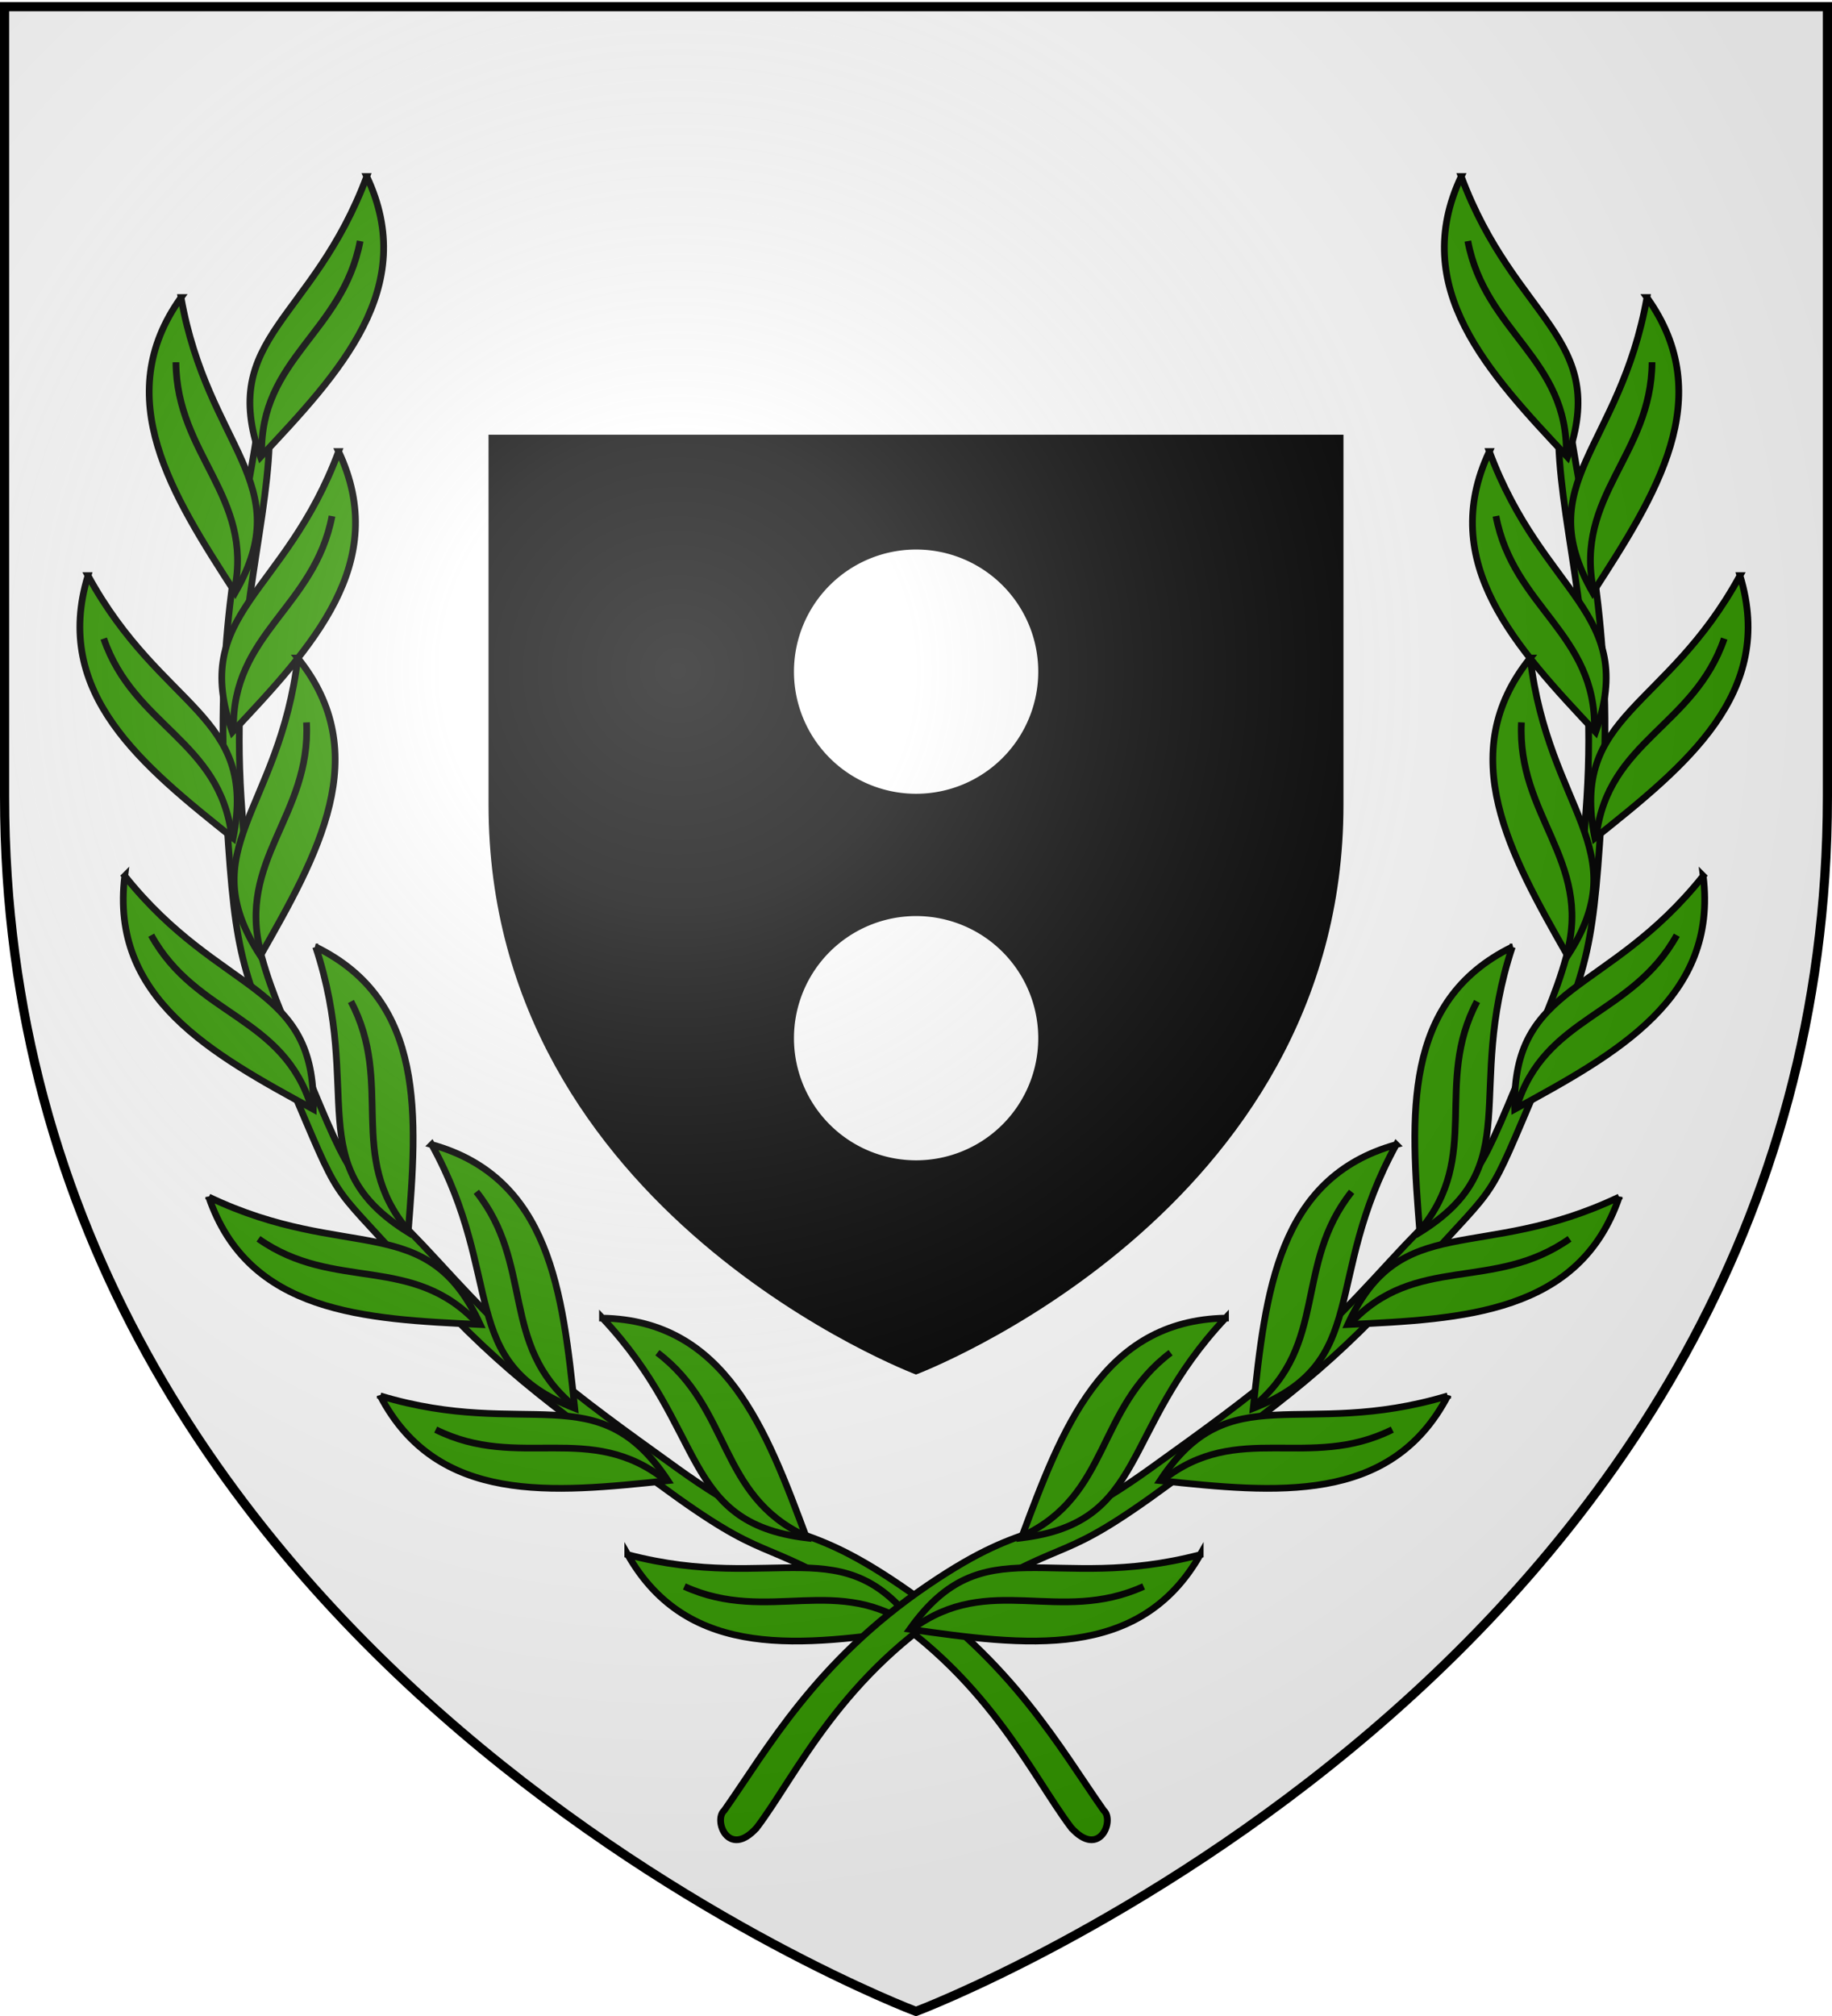 <svg xmlns="http://www.w3.org/2000/svg" xmlns:xlink="http://www.w3.org/1999/xlink" width="600" height="660" version="1.0"><defs><radialGradient xlink:href="#a" id="g" cx="221.445" cy="226.331" r="300" fx="221.445" fy="226.331" gradientTransform="matrix(1.353 0 0 1.349 -77.63 -85.747)" gradientUnits="userSpaceOnUse"/><linearGradient id="a"><stop offset="0" style="stop-color:#fff;stop-opacity:.314"/><stop offset=".19" style="stop-color:#fff;stop-opacity:.251"/><stop offset=".6" style="stop-color:#6b6b6b;stop-opacity:.125"/><stop offset="1" style="stop-color:#000;stop-opacity:.125"/></linearGradient></defs><g style="display:inline"><path d="M300 658.5s298.5-112.32 298.5-397.772V2.176H1.5v258.552C1.5 546.18 300 658.5 300 658.5z" style="fill:#fff;fill-opacity:1;fill-rule:evenodd;stroke:none;stroke-width:1px;stroke-linecap:butt;stroke-linejoin:miter;stroke-opacity:1"/></g><use xlink:href="#use3289" width="600" height="660" transform="rotate(-19.687 352.262 242.335)"/><use xlink:href="#use3289" width="600" height="660" transform="matrix(.963 -.516 .503 .871 -49.923 245.268)"/><use xlink:href="#use3295" width="600" height="660" transform="translate(78.69 57.422)"/><path d="M300 450s140-52.655 140-186.474V142.317H160v121.209C160 397.345 300 450 300 450z" style="fill:#000;fill-opacity:1;fill-rule:evenodd;stroke:none;stroke-width:1px;stroke-linecap:butt;stroke-linejoin:miter;stroke-opacity:1"/><path id="b" d="M333.19 226.853a33.673 34.028 0 1 1-67.347 0 33.673 34.028 0 1 1 67.347 0z" style="fill:#fff;fill-opacity:1;fill-rule:evenodd;stroke:none;stroke-width:2.5;stroke-linecap:round;stroke-linejoin:round;stroke-miterlimit:4;stroke-dasharray:none;stroke-dashoffset:0;stroke-opacity:.941" transform="matrix(1.188 0 0 1.175 -55.79 -46.667)"/><use xlink:href="#b" width="600" height="660" transform="translate(0 120)"/><g id="f"><path d="M350.852 598.378c-13.048-17.192-27.706-50.523-67.347-74.437-36.94-22.284-30.62-10.714-68.056-38.281-37.395-27.536-52.595-37.787-82.234-70.891-26.36-29.441-20.726-18.826-38.99-61.676-16.366-38.394-17.37-41.294-20.56-94.286-3.19-52.991 6.381-89.323 10.634-117.68 4.254-28.356 4.963-25.343 3.9 4.254-1.064 29.597-12.584 63.448-9.216 115.907 3.367 52.46 7.089 55.473 23.04 93.932 15.95 38.458 12.583 26.23 41.825 58.13 29.243 31.902 40.55 40.492 77.981 67.348 37.75 27.084 37.927 14.437 73.018 38.281 36.86 25.046 52.637 53.878 66.638 73.727 3.647 3.167-1.383 15.962-10.633 5.672z" style="fill:#390;fill-rule:evenodd;stroke:#000;stroke-width:2.2;stroke-linecap:butt;stroke-linejoin:miter;stroke-miterlimit:4;stroke-dasharray:none;stroke-opacity:1"/><g id="c"><path d="M48.27 183.264c-22.519 33.414-1.077 64.744 20.437 96.07 19.673-36.741-10.224-46.648-20.438-96.07z" style="fill:#390;fill-rule:evenodd;stroke:#000;stroke-width:2.2;stroke-linecap:butt;stroke-linejoin:miter;stroke-miterlimit:4;stroke-dasharray:none;stroke-opacity:1" transform="rotate(-26.941 260.597 250.482)"/><path d="M68.432 278.56c5.487-31.056-20.181-43.597-21.238-74.065" style="fill:none;fill-rule:evenodd;stroke:#000;stroke-width:2.2;stroke-linecap:butt;stroke-linejoin:miter;stroke-miterlimit:4;stroke-dasharray:none;stroke-opacity:1" transform="rotate(-26.941 260.597 250.482)"/></g><use xlink:href="#c" id="d" width="600" height="660" x="0" y="0" style="stroke:#000;stroke-width:2.2;stroke-miterlimit:4;stroke-dasharray:none;stroke-opacity:1" transform="rotate(10.003 596.564 168.807)"/><use xlink:href="#c" width="600" height="660" style="stroke:#000;stroke-width:2.2;stroke-miterlimit:4;stroke-dasharray:none;stroke-opacity:1" transform="rotate(28.546 422.244 228.308)"/><use xlink:href="#c" width="600" height="660" style="stroke:#000;stroke-width:2.2;stroke-miterlimit:4;stroke-dasharray:none;stroke-opacity:1" transform="rotate(-25.896 283.23 279.485)"/><use xlink:href="#c" width="600" height="660" style="stroke:#000;stroke-width:2.2;stroke-miterlimit:4;stroke-dasharray:none;stroke-opacity:1" transform="rotate(-34.643 355.602 237.72)"/><use xlink:href="#c" width="600" height="660" style="stroke:#000;stroke-width:2.2;stroke-miterlimit:4;stroke-dasharray:none;stroke-opacity:1" transform="rotate(-36.659 458.61 149.235)"/><use xlink:href="#d" id="e" width="600" height="660" x="0" y="0" style="stroke:#000;stroke-width:2.2;stroke-miterlimit:4;stroke-dasharray:none;stroke-opacity:1" transform="scale(-1 1) rotate(8.195 242.516 -807.038)"/><use xlink:href="#e" width="600" height="660" style="stroke:#000;stroke-width:2.2;stroke-miterlimit:4;stroke-dasharray:none;stroke-opacity:1" transform="rotate(-13.583 388.114 237.763)"/><use xlink:href="#e" width="600" height="660" style="stroke:#000;stroke-width:2.2;stroke-miterlimit:4;stroke-dasharray:none;stroke-opacity:1" transform="rotate(-38.714 337.983 239.6)"/><use xlink:href="#e" width="600" height="660" style="stroke:#000;stroke-width:2.2;stroke-miterlimit:4;stroke-dasharray:none;stroke-opacity:1" transform="rotate(-49.234 373.762 227.98)"/><use xlink:href="#e" width="600" height="660" style="stroke:#000;stroke-width:2.2;stroke-miterlimit:4;stroke-dasharray:none;stroke-opacity:1" transform="rotate(-63.642 382.712 220.036)"/><use xlink:href="#e" width="600" height="660" style="stroke:#000;stroke-width:2.2;stroke-miterlimit:4;stroke-dasharray:none;stroke-opacity:1" transform="translate(9.216 -90.032)"/></g><use xlink:href="#f" width="600" height="660" transform="matrix(-1 0 0 1 598.68 0)"/><path d="M300 658.5s298.5-112.32 298.5-397.772V2.176H1.5v258.552C1.5 546.18 300 658.5 300 658.5z" style="opacity:1;fill:url(#g);fill-opacity:1;fill-rule:evenodd;stroke:none;stroke-width:1px;stroke-linecap:butt;stroke-linejoin:miter;stroke-opacity:1"/><path d="M300 658.5S1.5 546.18 1.5 260.728V2.176h597v258.552C598.5 546.18 300 658.5 300 658.5z" style="opacity:1;fill:none;fill-opacity:1;fill-rule:evenodd;stroke:#000;stroke-width:3;stroke-linecap:butt;stroke-linejoin:miter;stroke-miterlimit:4;stroke-dasharray:none;stroke-opacity:1"/></svg>